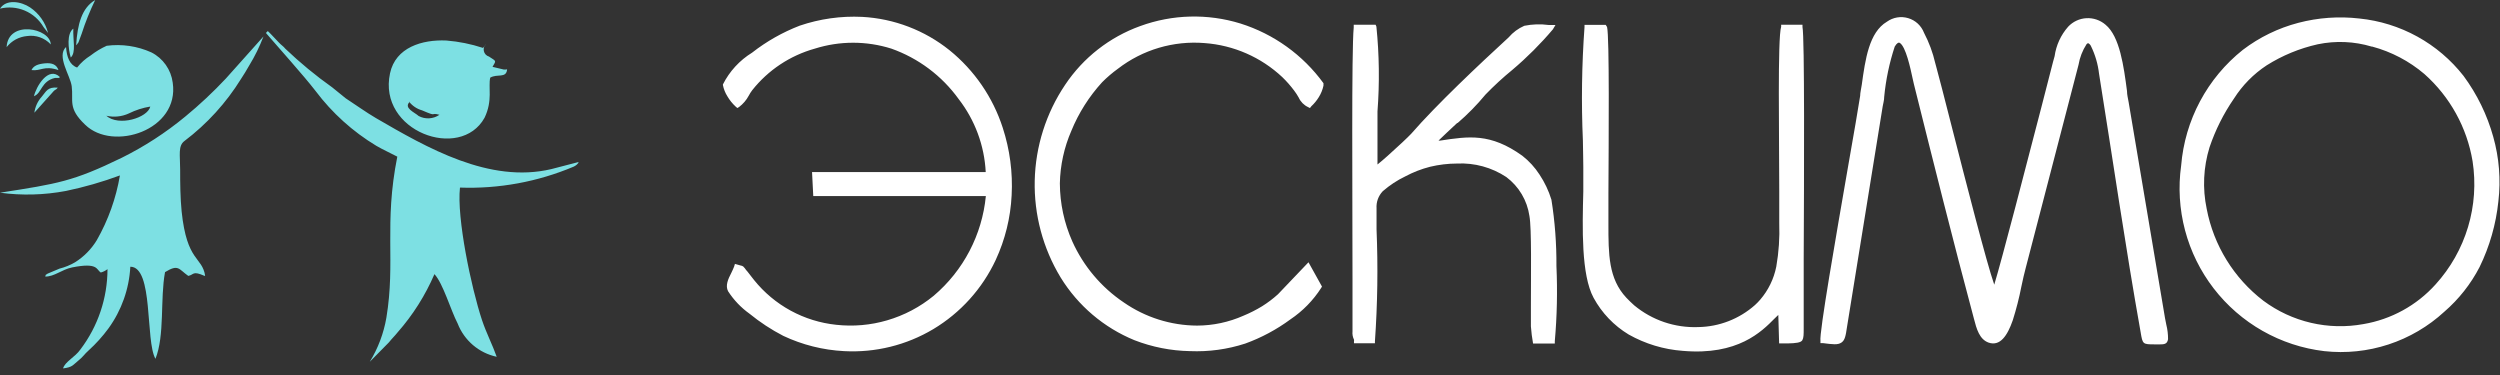 <?xml version="1.0" encoding="UTF-8"?> <svg xmlns="http://www.w3.org/2000/svg" width="180" height="27" viewBox="0 0 180 27" fill="none"><rect x="0" y="0" width="180" height="27" fill="#333333" stroke="none"/><g clip-path="url(#clip0_75_779)"><path fill-rule="evenodd" clip-rule="evenodd" d="M179.514 9.85C179.939 11.357 180.065 12.932 179.884 14.488C179.714 16.133 179.257 17.736 178.532 19.223C177.899 20.448 177.037 21.54 175.994 22.442C174.839 23.506 173.468 24.31 171.975 24.8C170.483 25.29 168.902 25.454 167.34 25.281C165.78 25.096 164.273 24.601 162.907 23.825C161.541 23.05 160.343 22.009 159.384 20.765C158.425 19.521 157.724 18.098 157.322 16.579C156.92 15.06 156.825 13.477 157.043 11.921C157.175 10.302 157.637 8.727 158.401 7.294C159.165 5.86 160.216 4.599 161.487 3.588C162.678 2.682 164.036 2.021 165.483 1.643C166.913 1.268 168.4 1.163 169.869 1.332C171.334 1.48 172.754 1.922 174.044 2.632C175.334 3.342 176.467 4.306 177.375 5.465C178.349 6.784 179.074 8.27 179.514 9.85ZM170.763 3.355C169.501 2.976 168.164 2.92 166.874 3.189C165.571 3.481 164.328 3.994 163.198 4.706C162.253 5.328 161.451 6.143 160.845 7.098C160.098 8.181 159.506 9.362 159.085 10.608C158.644 12.042 158.573 13.564 158.881 15.032C159.382 17.666 160.836 20.024 162.965 21.654C163.985 22.413 165.15 22.954 166.388 23.243C167.625 23.533 168.91 23.564 170.16 23.336C172.167 22.997 174 21.99 175.362 20.477C176.439 19.291 177.237 17.879 177.698 16.345C178.159 14.811 178.271 13.193 178.026 11.61C177.622 9.18 176.397 6.963 174.555 5.328C173.466 4.401 172.184 3.727 170.802 3.355H170.763ZM53.907 6.894C53.738 7.209 53.502 7.485 53.217 7.701L53.09 7.779L52.964 7.672C52.731 7.456 52.531 7.207 52.371 6.933C52.215 6.686 52.106 6.412 52.05 6.126V6.077C52.525 5.136 53.252 4.345 54.15 3.792C55.192 2.978 56.349 2.322 57.582 1.847C59.027 1.356 60.551 1.141 62.075 1.215C64.371 1.338 66.571 2.178 68.366 3.617C70.157 5.067 71.488 7.006 72.197 9.198C72.708 10.765 72.926 12.414 72.838 14.06C72.76 15.672 72.37 17.253 71.691 18.718C70.723 20.788 69.159 22.521 67.199 23.696C65.262 24.852 63.024 25.404 60.772 25.281C59.256 25.203 57.769 24.829 56.396 24.182C55.533 23.736 54.718 23.202 53.965 22.587C53.352 22.149 52.827 21.598 52.419 20.964C52.215 20.565 52.419 20.098 52.653 19.651C52.73 19.486 52.808 19.33 52.857 19.194L52.915 19L53.119 19.058L53.324 19.116C53.389 19.125 53.452 19.148 53.508 19.184C53.552 19.222 53.591 19.264 53.625 19.311C53.682 19.398 53.747 19.479 53.819 19.554L54.082 19.894C54.148 19.989 54.22 20.079 54.296 20.166C55.02 21.066 55.915 21.814 56.93 22.367C57.945 22.919 59.059 23.265 60.208 23.385C61.439 23.521 62.685 23.412 63.873 23.064C65.1 22.706 66.241 22.105 67.228 21.294C69.365 19.481 70.711 16.907 70.981 14.118H58.555L58.467 12.388H70.972C70.876 10.48 70.197 8.647 69.027 7.137C67.818 5.459 66.125 4.19 64.175 3.5C62.384 2.936 60.463 2.936 58.672 3.5C56.889 3.997 55.309 5.045 54.16 6.495C54.064 6.621 53.98 6.754 53.907 6.894ZM104.935 8.839C104.43 9.296 103.963 9.753 103.574 10.122H103.701C105.752 9.811 107.308 9.568 109.603 11.211C110.091 11.592 110.512 12.052 110.847 12.572C111.219 13.13 111.507 13.74 111.703 14.381C111.954 15.96 112.074 17.556 112.063 19.155C112.144 20.958 112.105 22.764 111.946 24.561V24.736H110.381C110.307 24.328 110.255 23.916 110.225 23.501C110.225 23.132 110.225 22.626 110.225 22.053C110.225 19.797 110.283 16.423 110.118 15.548C109.957 14.431 109.359 13.424 108.455 12.747C107.406 12.053 106.163 11.713 104.906 11.775C104.251 11.777 103.599 11.855 102.962 12.008C102.343 12.166 101.746 12.398 101.182 12.699C100.595 12.981 100.049 13.341 99.558 13.768C99.403 13.932 99.282 14.126 99.205 14.339C99.128 14.551 99.096 14.778 99.111 15.003C99.111 15.305 99.111 15.839 99.111 16.52C99.222 19.204 99.183 21.892 98.995 24.571V24.717H97.487V24.552C97.496 24.52 97.496 24.486 97.487 24.454C97.397 24.271 97.359 24.065 97.38 23.861C97.38 22.957 97.38 21.722 97.38 20.186C97.38 14.109 97.303 3.656 97.468 1.974V1.779H99.043L99.101 1.915C99.307 3.945 99.333 5.988 99.179 8.022C99.179 9.539 99.179 10.939 99.179 11.843C99.374 11.688 99.626 11.474 99.909 11.221C100.599 10.608 101.396 9.859 101.61 9.626C103.448 7.516 106.472 4.667 108.621 2.693C108.929 2.333 109.314 2.047 109.749 1.857C110.325 1.741 110.916 1.721 111.499 1.799H111.995L111.81 2.11C110.92 3.162 109.945 4.137 108.893 5.027C108.214 5.582 107.568 6.176 106.958 6.806C106.344 7.55 105.667 8.239 104.935 8.868V8.839ZM113.969 10.132C113.848 7.403 113.887 4.669 114.085 1.945V1.789H115.612L115.709 1.945C115.884 2.645 115.826 10.151 115.806 13.973V16.112C115.806 18.309 115.806 20.059 117.1 21.44C117.284 21.634 117.469 21.81 117.663 21.985C118.954 23.057 120.596 23.614 122.272 23.55C123.779 23.527 125.228 22.965 126.356 21.965C126.49 21.843 126.617 21.713 126.735 21.576C127.321 20.895 127.719 20.075 127.893 19.194C128.073 18.161 128.145 17.111 128.106 16.063C128.106 15.577 128.106 14.789 128.106 13.778C128.106 9.889 127.98 2.742 128.243 1.925V1.779H129.779V1.945C129.934 2.664 129.896 12.64 129.866 18.679C129.866 20.623 129.866 22.101 129.866 22.792C129.866 23.132 129.866 23.414 129.866 23.647C129.866 24.085 129.866 24.318 129.769 24.493C129.672 24.668 129.312 24.717 128.69 24.727H128.097L128.038 22.675L127.756 22.947C126.852 23.861 125.131 25.611 121.154 25.261C119.787 25.16 118.459 24.758 117.265 24.085C116.201 23.444 115.329 22.531 114.737 21.44C113.842 19.787 113.93 16.403 113.998 13.778C113.998 13.156 113.998 12.572 113.998 12.037C113.998 11.503 113.978 10.948 113.969 10.161V10.132ZM90.866 22.053C91.273 21.799 91.657 21.509 92.013 21.187L94.211 18.883L95.183 20.633L95.125 20.73C94.549 21.63 93.794 22.401 92.908 22.996C91.914 23.729 90.82 24.315 89.66 24.736C88.374 25.154 87.024 25.338 85.673 25.281C84.305 25.255 82.953 24.988 81.677 24.493C79.475 23.589 77.616 22.009 76.368 19.982C75.092 17.879 74.444 15.456 74.5 12.997C74.557 10.538 75.317 8.147 76.689 6.106C77.992 4.154 79.887 2.672 82.095 1.877C84.415 1.029 86.949 0.964 89.31 1.692C91.712 2.447 93.808 3.954 95.29 5.99V6.067V6.165C95.227 6.461 95.112 6.744 94.95 7.001C94.802 7.241 94.622 7.46 94.415 7.652L94.317 7.779L94.181 7.711C93.883 7.572 93.645 7.33 93.51 7.03C93.412 6.854 93.302 6.685 93.18 6.524C92.921 6.178 92.635 5.852 92.324 5.552C90.796 4.119 88.823 3.254 86.733 3.102C84.495 2.918 82.269 3.577 80.491 4.949C80.086 5.242 79.706 5.567 79.353 5.921C78.414 6.949 77.663 8.134 77.136 9.422C76.617 10.617 76.336 11.902 76.31 13.204C76.316 14.642 76.62 16.062 77.204 17.376C78.007 19.162 79.293 20.688 80.919 21.78C82.468 22.853 84.305 23.433 86.189 23.443C87.338 23.44 88.473 23.198 89.524 22.733C89.988 22.542 90.437 22.314 90.866 22.053ZM131.267 24.707H131.072V24.552C130.975 23.978 132.19 17.016 133.075 11.911C133.474 9.646 133.804 7.73 133.931 6.904C133.931 6.67 134.009 6.388 134.047 6.106C134.3 4.278 134.572 2.324 135.856 1.565C136.075 1.408 136.327 1.302 136.592 1.257C136.858 1.212 137.131 1.229 137.389 1.306C137.648 1.383 137.885 1.518 138.083 1.701C138.28 1.885 138.433 2.111 138.53 2.363C138.891 3.051 139.162 3.783 139.337 4.541L139.395 4.755C139.6 5.484 139.998 7.059 140.484 8.955C141.554 13.136 143.032 18.912 143.586 20.497C144.15 18.64 145.9 11.872 146.989 7.681C147.388 6.116 147.709 4.901 147.816 4.463L147.932 4.045C148.042 3.258 148.38 2.521 148.905 1.925C149.248 1.557 149.72 1.337 150.222 1.309C150.724 1.282 151.218 1.451 151.598 1.779C152.629 2.625 152.911 4.794 153.144 6.554C153.144 6.816 153.212 7.069 153.261 7.351L155.779 22.296C155.847 22.743 155.915 23.093 155.974 23.375C156.06 23.718 156.103 24.071 156.1 24.425C156.032 24.804 155.808 24.804 155.322 24.795H155.176C154.272 24.795 154.272 24.795 154.126 23.92C153.028 17.765 152.123 11.483 151.131 5.309C151.052 4.616 150.855 3.942 150.548 3.316C150.508 3.228 150.439 3.156 150.354 3.111C150.354 3.111 150.286 3.111 150.227 3.189C149.938 3.638 149.743 4.141 149.654 4.667L145.852 19.291C145.745 19.67 145.647 20.137 145.541 20.623C145.38 21.448 145.172 22.263 144.918 23.064C144.529 24.182 144.004 24.95 143.178 24.668C142.526 24.435 142.312 23.696 142.118 22.928C140.62 17.337 139.201 11.668 137.801 6.058L137.713 5.669C137.548 4.891 137.217 3.364 136.789 3.092C136.702 3.034 136.576 3.092 136.42 3.355C136.034 4.528 135.78 5.742 135.662 6.972C135.662 7.234 135.584 7.458 135.555 7.652L132.988 23.521C132.89 24.172 132.842 24.493 132.579 24.668C132.317 24.843 131.967 24.795 131.267 24.707Z" fill="white"></path><path fill-rule="evenodd" clip-rule="evenodd" d="M14.77 19.846C14.546 18.455 13.457 18.873 13.078 15.227C12.981 14.255 12.971 13.204 12.971 12.193C12.971 11.182 12.806 10.501 13.282 10.151C14.904 8.924 16.285 7.407 17.356 5.678C17.561 5.367 17.745 5.066 17.949 4.706C18.353 4.046 18.695 3.349 18.97 2.625L16.258 5.659C15.345 6.632 14.371 7.544 13.341 8.391C11.931 9.557 10.391 10.555 8.751 11.367C5.251 13.068 4.171 13.224 0 13.875C1.578 14.087 3.18 14.044 4.745 13.749C6.068 13.474 7.368 13.1 8.634 12.631C8.357 14.268 7.794 15.845 6.972 17.288C6.581 17.934 6.045 18.48 5.406 18.883C5.057 19.087 4.68 19.241 4.288 19.34L3.432 19.7C3.189 19.875 3.345 19.7 3.257 19.914C3.938 19.914 4.434 19.408 5.202 19.252C7.069 18.883 6.923 19.408 7.254 19.622C7.431 19.575 7.596 19.492 7.74 19.379C7.736 21.464 7.054 23.492 5.795 25.154C5.406 25.718 4.667 26.049 4.541 26.526C5.231 26.438 5.241 26.282 5.62 25.981C5.999 25.68 6.077 25.495 6.379 25.232C6.907 24.753 7.386 24.222 7.808 23.647C8.751 22.349 9.298 20.806 9.383 19.204C11.065 19.204 10.453 24.532 11.192 25.835C11.872 24.143 11.522 21.537 11.882 19.593C12.854 19 12.854 19.369 13.555 19.865C13.992 19.777 13.846 19.476 14.731 19.865M35.296 5.591C35.811 5.29 36.443 5.659 36.511 5.008C36.511 5.008 36.511 4.959 36.453 5.008H36.336H36.278L35.461 4.813C35.734 4.337 35.753 4.434 35.209 4.074C35.117 4.047 35.034 3.996 34.968 3.927C34.903 3.857 34.857 3.771 34.837 3.677C34.816 3.584 34.82 3.487 34.85 3.396C34.879 3.305 34.933 3.223 35.004 3.16L34.781 3.452C33.924 3.169 33.036 2.989 32.136 2.917C30.405 2.839 28.48 3.403 28.081 5.28C27.187 9.461 33.147 11.62 34.888 8.479C35.49 7.234 35.141 6.272 35.296 5.591ZM29.462 7.331C29.698 7.627 30.021 7.842 30.386 7.944C31.572 8.459 30.911 8.07 31.64 8.265C31.423 8.416 31.168 8.504 30.904 8.519C30.639 8.535 30.376 8.477 30.143 8.352C29.861 8.09 29.034 7.779 29.501 7.331H29.462ZM5.552 4.862C5.017 4.677 4.803 4.103 4.755 3.384C4.055 4.045 5.056 5.426 5.163 6.204C5.299 7.273 4.862 7.779 6.135 8.984C8.129 10.929 12.942 9.383 12.436 5.951C12.377 5.49 12.206 5.051 11.938 4.671C11.671 4.291 11.314 3.983 10.9 3.773C9.892 3.318 8.778 3.153 7.681 3.296C7.269 3.482 6.881 3.717 6.524 3.996C6.152 4.226 5.823 4.519 5.552 4.862ZM7.652 8.333C8.197 8.459 8.768 8.401 9.276 8.168C9.764 7.926 10.285 7.759 10.822 7.672C10.637 8.479 8.547 9.13 7.652 8.333ZM0.476 3.393C0.654 3.168 0.876 2.98 1.128 2.843C1.381 2.706 1.659 2.622 1.945 2.596C2.257 2.55 2.577 2.581 2.875 2.686C3.173 2.791 3.441 2.967 3.656 3.199C3.617 2.013 0.583 1.42 0.476 3.393ZM0 0.622C0.595 0.475 1.221 0.525 1.785 0.763C2.349 1.002 2.822 1.416 3.131 1.945L3.462 2.373C3.27 1.622 2.81 0.968 2.168 0.535C1.507 0.097 0.447 -0.078 0 0.622ZM5.484 3.257C5.61 3.141 5.484 3.257 5.649 3.053L5.883 2.421C6.149 1.592 6.474 0.783 6.855 0C5.892 0.564 5.572 1.75 5.484 3.257ZM2.47 8.119L3.889 6.534C4.045 6.408 4.026 6.476 4.162 6.311C3.413 6.242 3.325 6.592 3.014 6.952C2.712 7.284 2.522 7.702 2.47 8.148V8.119ZM2.47 6.913C3.005 6.709 2.966 5.834 3.967 5.61H4.152C4.288 5.61 4.269 5.61 4.307 5.542C3.481 4.745 2.596 6.233 2.441 6.943L2.47 6.913ZM2.266 5.046C2.966 5.134 3.15 4.696 4.21 5.046C4.074 4.648 3.744 4.512 3.238 4.56C2.732 4.609 2.421 4.726 2.266 5.046ZM5.095 4.142C5.494 3.763 5.241 2.898 5.28 2.061C4.794 2.411 4.91 3.52 5.095 4.142ZM20.098 3.082C19.826 2.81 19.554 2.489 19.282 2.236L19.145 2.373C20.069 3.452 21.829 5.396 22.724 6.554C23.916 8.138 25.401 9.478 27.099 10.501C27.605 10.793 28.072 10.997 28.606 11.279C27.634 16.141 28.49 18.825 27.819 22.879C27.625 24.002 27.219 25.078 26.623 26.049L28.003 24.649C28.217 24.377 28.422 24.192 28.636 23.92C29.732 22.674 30.624 21.263 31.28 19.738C31.902 20.41 32.447 22.325 32.953 23.297C33.186 23.898 33.566 24.43 34.056 24.848C34.546 25.265 35.133 25.554 35.763 25.689C35.471 24.853 35.014 23.978 34.703 23.044C33.925 20.691 32.875 15.684 33.118 13.506C35.924 13.606 38.718 13.091 41.305 11.999C41.387 11.962 41.462 11.912 41.529 11.853L41.645 11.726C41.645 11.726 41.645 11.726 41.645 11.668L39.701 12.174C35.238 13.234 30.745 10.637 27.06 8.498C26.331 8.07 25.582 7.526 24.892 7.079L23.92 6.291C22.726 5.444 21.595 4.511 20.536 3.5C20.419 3.345 20.254 3.248 20.098 3.082Z" fill="#7DE0E3"></path></g><defs><clipPath id="clip0_75_779"><rect width="180" height="26.526" fill="white"></rect></clipPath></defs></svg> 